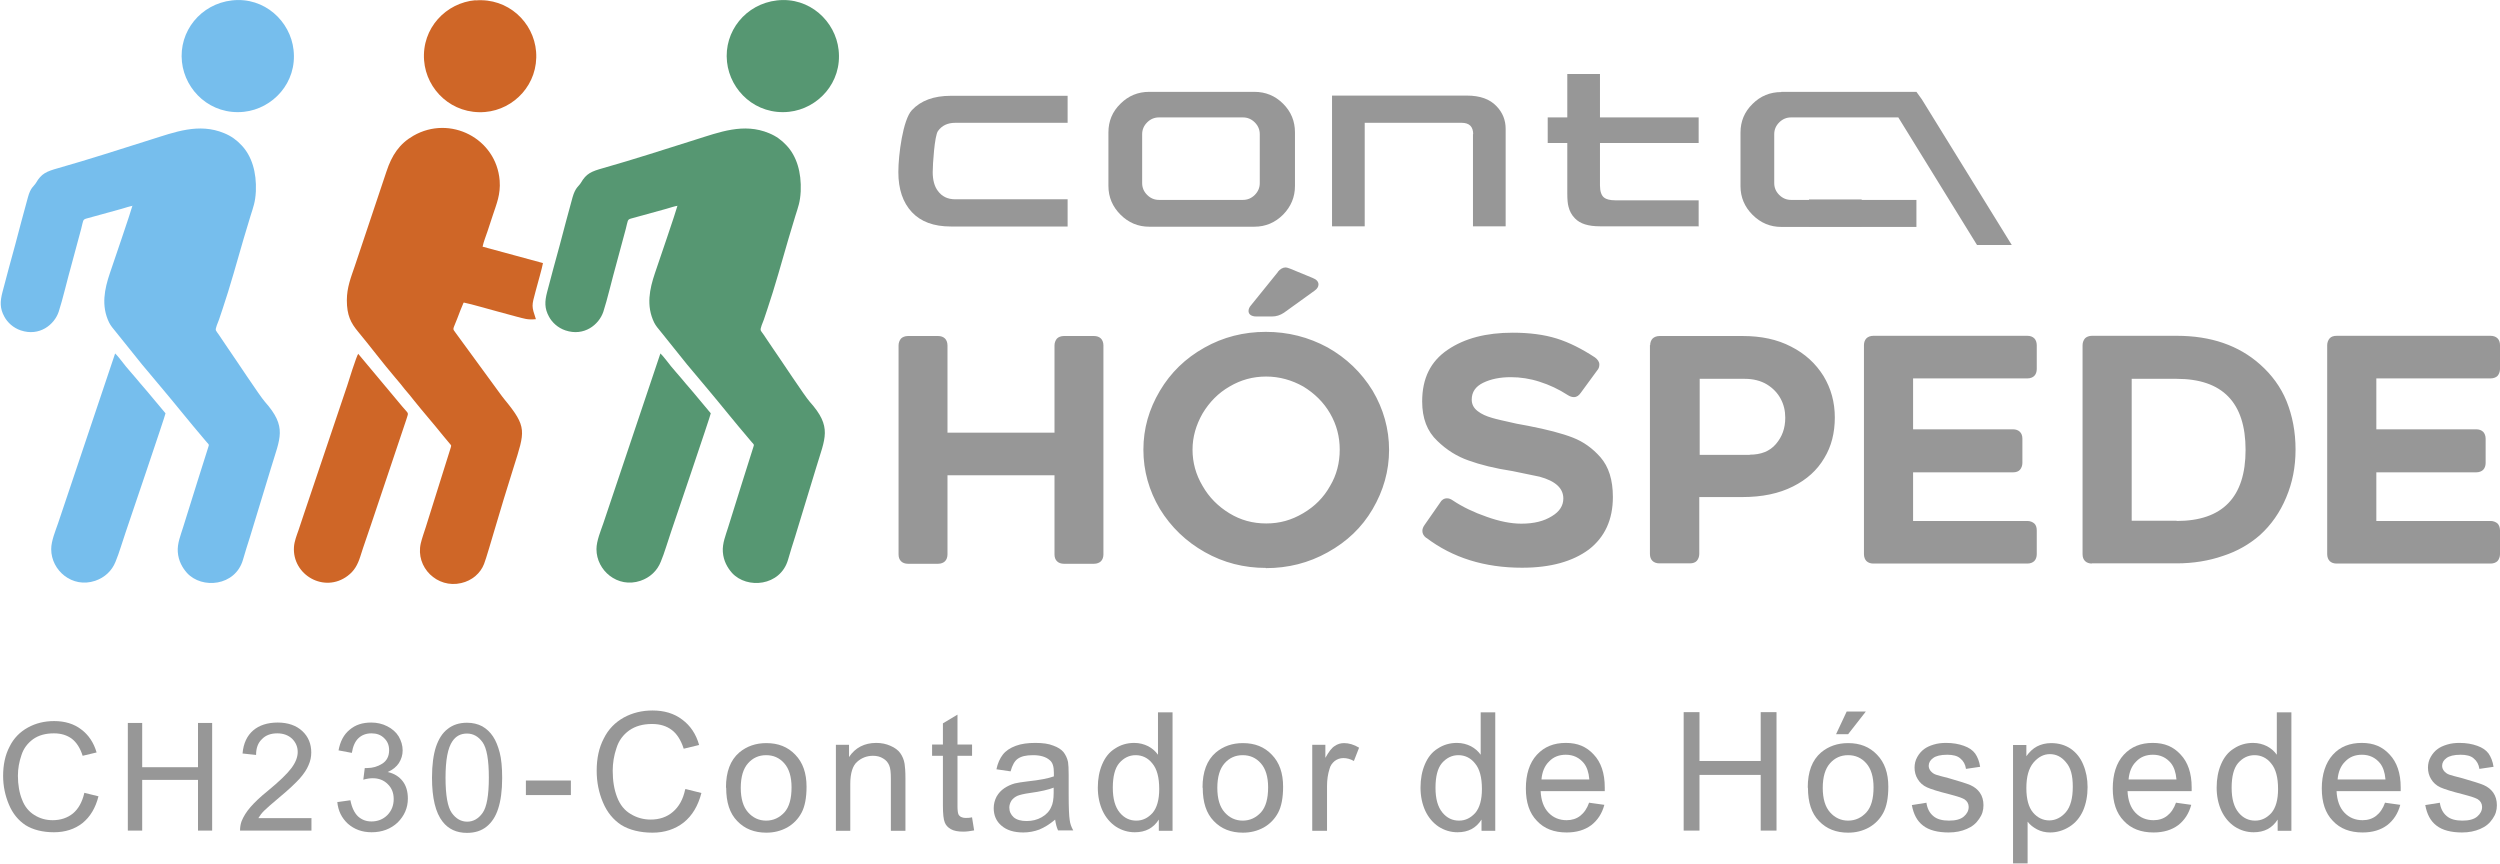 <?xml version="1.0" encoding="UTF-8"?> <svg xmlns="http://www.w3.org/2000/svg" width="165" height="57" viewBox="0 0 165 57" fill="none"><g clip-path="url(#clip0_560_457)"><path d="M5.551 52.323L6.499 52.556C6.307 53.324 5.95 53.914 5.441 54.326C4.933 54.723 4.301 54.929 3.559 54.929C2.817 54.929 2.171 54.764 1.69 54.463C1.209 54.147 0.838 53.695 0.591 53.105C0.343 52.515 0.206 51.884 0.206 51.212C0.206 50.472 0.343 49.827 0.632 49.278C0.907 48.716 1.319 48.305 1.841 48.017C2.363 47.729 2.94 47.591 3.573 47.591C4.273 47.591 4.878 47.77 5.359 48.14C5.84 48.497 6.183 49.004 6.376 49.662L5.455 49.882C5.29 49.361 5.043 48.99 4.741 48.757C4.424 48.524 4.04 48.401 3.559 48.401C3.009 48.401 2.556 48.524 2.185 48.785C1.814 49.059 1.553 49.402 1.415 49.841C1.264 50.28 1.182 50.732 1.182 51.199C1.182 51.802 1.278 52.337 1.456 52.776C1.621 53.228 1.91 53.571 2.267 53.791C2.638 54.024 3.037 54.133 3.476 54.133C3.999 54.133 4.452 53.983 4.823 53.681C5.18 53.379 5.428 52.927 5.565 52.337L5.551 52.323Z" fill="#979797"></path><path d="M8.437 54.819V47.715H9.385V50.636H13.068V47.715H14.002V54.819H13.068V51.473H9.385V54.819H8.437Z" fill="#979797"></path><path d="M20.556 53.983V54.819H15.843C15.843 54.614 15.871 54.408 15.939 54.216C16.063 53.9 16.256 53.585 16.53 53.27C16.805 52.954 17.176 52.597 17.671 52.2C18.44 51.569 18.962 51.061 19.237 50.691C19.512 50.321 19.649 49.964 19.649 49.635C19.649 49.292 19.526 49.004 19.279 48.757C19.031 48.524 18.701 48.401 18.303 48.401C17.877 48.401 17.533 48.524 17.286 48.785C17.025 49.032 16.901 49.374 16.901 49.827L16.008 49.731C16.063 49.059 16.311 48.552 16.709 48.209C17.107 47.866 17.657 47.688 18.33 47.688C19.004 47.688 19.553 47.88 19.952 48.25C20.35 48.62 20.543 49.1 20.543 49.663C20.543 49.95 20.488 50.225 20.364 50.499C20.254 50.773 20.062 51.061 19.787 51.377C19.512 51.679 19.072 52.104 18.44 52.625C17.918 53.064 17.575 53.366 17.424 53.516C17.272 53.667 17.149 53.832 17.052 53.996H20.543L20.556 53.983Z" fill="#979797"></path><path d="M22.247 52.94L23.126 52.817C23.222 53.311 23.401 53.667 23.634 53.887C23.882 54.106 24.17 54.216 24.514 54.216C24.926 54.216 25.283 54.079 25.572 53.791C25.847 53.503 25.984 53.16 25.984 52.735C25.984 52.337 25.86 52.008 25.586 51.747C25.325 51.487 24.995 51.363 24.596 51.363C24.431 51.363 24.212 51.391 23.978 51.459L24.074 50.691C24.074 50.691 24.184 50.691 24.225 50.691C24.596 50.691 24.926 50.595 25.228 50.403C25.531 50.211 25.682 49.909 25.682 49.512C25.682 49.182 25.572 48.922 25.352 48.716C25.132 48.497 24.857 48.401 24.514 48.401C24.17 48.401 23.882 48.51 23.662 48.716C23.428 48.936 23.291 49.265 23.222 49.69L22.343 49.525C22.453 48.936 22.686 48.483 23.071 48.167C23.456 47.838 23.923 47.688 24.5 47.688C24.885 47.688 25.242 47.77 25.558 47.934C25.888 48.099 26.149 48.332 26.314 48.606C26.479 48.894 26.575 49.196 26.575 49.525C26.575 49.827 26.492 50.101 26.328 50.362C26.163 50.609 25.915 50.815 25.586 50.952C26.012 51.048 26.341 51.253 26.575 51.555C26.808 51.857 26.919 52.241 26.919 52.707C26.919 53.324 26.685 53.846 26.245 54.285C25.792 54.71 25.215 54.929 24.528 54.929C23.895 54.929 23.387 54.737 22.961 54.367C22.549 53.983 22.315 53.516 22.26 52.913L22.247 52.94Z" fill="#979797"></path><path d="M28.512 51.322C28.512 50.472 28.608 49.8 28.773 49.292C28.952 48.771 29.199 48.373 29.543 48.113C29.886 47.838 30.312 47.701 30.821 47.701C31.205 47.701 31.535 47.783 31.824 47.934C32.112 48.099 32.346 48.318 32.538 48.606C32.731 48.894 32.868 49.251 32.978 49.662C33.088 50.074 33.143 50.65 33.143 51.349C33.143 52.186 33.047 52.858 32.882 53.365C32.717 53.887 32.456 54.284 32.112 54.559C31.769 54.833 31.343 54.97 30.821 54.97C30.134 54.97 29.598 54.723 29.213 54.23C28.746 53.64 28.512 52.666 28.512 51.336V51.322ZM29.405 51.322C29.405 52.488 29.543 53.27 29.818 53.654C30.092 54.038 30.436 54.23 30.834 54.23C31.233 54.23 31.576 54.038 31.851 53.654C32.126 53.27 32.264 52.488 32.264 51.322C32.264 50.156 32.126 49.374 31.851 48.99C31.576 48.606 31.233 48.414 30.821 48.414C30.408 48.414 30.092 48.579 29.859 48.922C29.556 49.361 29.405 50.156 29.405 51.322Z" fill="#979797"></path><path d="M37.678 51.514H34.709V52.474H37.678V51.514Z" fill="#979797"></path><path d="M45.249 52.076L46.293 52.337C46.073 53.187 45.688 53.832 45.125 54.284C44.562 54.723 43.875 54.956 43.064 54.956C42.253 54.956 41.539 54.778 41.003 54.449C40.481 54.106 40.068 53.612 39.794 52.954C39.519 52.309 39.381 51.61 39.381 50.869C39.381 50.046 39.532 49.347 39.849 48.743C40.151 48.126 40.604 47.674 41.168 47.358C41.745 47.043 42.377 46.892 43.064 46.892C43.833 46.892 44.493 47.084 45.029 47.495C45.565 47.893 45.936 48.442 46.142 49.169L45.125 49.416C44.946 48.853 44.672 48.428 44.342 48.181C43.998 47.921 43.572 47.783 43.036 47.783C42.432 47.783 41.937 47.921 41.525 48.209C41.126 48.497 40.838 48.881 40.687 49.374C40.522 49.854 40.439 50.362 40.439 50.869C40.439 51.541 40.536 52.117 40.728 52.611C40.92 53.119 41.223 53.489 41.621 53.722C42.02 53.969 42.473 54.092 42.94 54.092C43.517 54.092 44.012 53.928 44.41 53.585C44.809 53.242 45.084 52.762 45.221 52.104L45.249 52.076Z" fill="#979797"></path><path d="M47.914 51.98C47.914 50.938 48.203 50.17 48.794 49.663C49.288 49.251 49.879 49.045 50.58 49.045C51.363 49.045 51.995 49.292 52.49 49.813C52.984 50.321 53.232 51.02 53.232 51.925C53.232 52.652 53.122 53.228 52.902 53.64C52.682 54.051 52.366 54.38 51.954 54.614C51.528 54.847 51.075 54.956 50.58 54.956C49.797 54.956 49.151 54.71 48.656 54.188C48.161 53.681 47.928 52.954 47.928 51.994L47.914 51.98ZM48.89 51.994C48.89 52.721 49.055 53.256 49.371 53.612C49.687 53.969 50.085 54.161 50.566 54.161C51.047 54.161 51.446 53.969 51.775 53.612C52.091 53.256 52.242 52.707 52.242 51.967C52.242 51.267 52.078 50.732 51.761 50.376C51.446 50.019 51.047 49.841 50.566 49.841C50.085 49.841 49.687 50.019 49.371 50.376C49.055 50.732 48.89 51.267 48.89 52.008V51.994Z" fill="#979797"></path><path d="M55.169 54.819V49.155H56.035V49.964C56.447 49.347 57.052 49.032 57.835 49.032C58.179 49.032 58.495 49.1 58.77 49.224C59.058 49.347 59.278 49.511 59.415 49.703C59.553 49.895 59.663 50.142 59.704 50.417C59.731 50.595 59.759 50.91 59.759 51.349V54.833H58.797V51.391C58.797 50.993 58.77 50.705 58.687 50.513C58.605 50.321 58.481 50.17 58.289 50.06C58.096 49.937 57.876 49.882 57.615 49.882C57.217 49.882 56.86 50.019 56.571 50.28C56.282 50.526 56.118 51.02 56.118 51.747V54.833H55.156L55.169 54.819Z" fill="#979797"></path><path d="M64.156 53.955L64.293 54.806C64.018 54.86 63.785 54.888 63.565 54.888C63.221 54.888 62.947 54.833 62.754 54.723C62.562 54.614 62.425 54.463 62.356 54.284C62.273 54.092 62.232 53.722 62.232 53.146V49.882H61.518V49.141H62.232V47.742L63.194 47.166V49.141H64.156V49.882H63.194V53.201C63.194 53.475 63.221 53.654 63.249 53.722C63.276 53.804 63.331 53.859 63.414 53.914C63.496 53.955 63.606 53.983 63.744 53.983C63.84 53.983 63.991 53.983 64.156 53.941V53.955Z" fill="#979797"></path><path d="M69.625 54.106C69.267 54.408 68.924 54.614 68.594 54.751C68.264 54.874 67.907 54.943 67.536 54.943C66.918 54.943 66.437 54.792 66.093 54.49C65.75 54.202 65.585 53.804 65.585 53.338C65.585 53.064 65.654 52.803 65.777 52.57C65.915 52.337 66.066 52.172 66.286 52.021C66.492 51.884 66.725 51.775 66.973 51.706C67.165 51.665 67.454 51.61 67.838 51.569C68.608 51.486 69.185 51.377 69.556 51.24V50.993C69.556 50.595 69.474 50.321 69.281 50.17C69.034 49.95 68.663 49.841 68.182 49.841C67.701 49.841 67.399 49.923 67.179 50.074C66.959 50.225 66.808 50.513 66.698 50.91L65.764 50.773C65.846 50.376 65.997 50.046 66.19 49.8C66.382 49.553 66.671 49.361 67.041 49.224C67.412 49.086 67.838 49.032 68.333 49.032C68.828 49.032 69.213 49.086 69.515 49.21C69.817 49.319 70.037 49.457 70.188 49.635C70.326 49.813 70.436 50.033 70.49 50.293C70.518 50.458 70.532 50.746 70.532 51.171V52.433C70.532 53.324 70.559 53.887 70.6 54.12C70.628 54.367 70.71 54.586 70.834 54.806H69.831C69.735 54.6 69.68 54.367 69.638 54.092L69.625 54.106ZM69.556 51.98C69.213 52.117 68.677 52.241 67.976 52.337C67.577 52.392 67.303 52.46 67.138 52.529C66.973 52.611 66.849 52.707 66.753 52.844C66.671 52.981 66.615 53.132 66.615 53.297C66.615 53.557 66.712 53.763 66.904 53.941C67.097 54.106 67.385 54.188 67.756 54.188C68.127 54.188 68.457 54.106 68.745 53.941C69.034 53.777 69.254 53.557 69.377 53.27C69.487 53.064 69.542 52.735 69.542 52.323V51.98H69.556Z" fill="#979797"></path><path d="M76.482 54.819V54.092C76.124 54.655 75.602 54.929 74.901 54.929C74.448 54.929 74.036 54.806 73.651 54.559C73.28 54.312 72.978 53.955 72.772 53.516C72.566 53.064 72.456 52.556 72.456 51.98C72.456 51.404 72.552 50.897 72.744 50.444C72.936 49.992 73.211 49.635 73.596 49.402C73.967 49.155 74.393 49.032 74.86 49.032C75.204 49.032 75.506 49.114 75.781 49.251C76.042 49.388 76.262 49.58 76.427 49.813V47.015H77.388V54.833H76.495L76.482 54.819ZM73.445 51.994C73.445 52.721 73.596 53.256 73.898 53.626C74.201 53.996 74.572 54.161 74.998 54.161C75.424 54.161 75.767 53.983 76.069 53.654C76.358 53.311 76.509 52.789 76.509 52.076C76.509 51.308 76.358 50.746 76.056 50.389C75.767 50.019 75.382 49.841 74.956 49.841C74.53 49.841 74.173 50.019 73.871 50.362C73.582 50.705 73.445 51.253 73.445 51.994Z" fill="#979797"></path><path d="M79.367 51.98C79.367 50.938 79.656 50.17 80.247 49.663C80.741 49.251 81.332 49.045 82.033 49.045C82.816 49.045 83.448 49.292 83.943 49.813C84.438 50.321 84.685 51.02 84.685 51.925C84.685 52.652 84.575 53.228 84.355 53.64C84.135 54.051 83.819 54.38 83.407 54.614C82.981 54.847 82.528 54.956 82.033 54.956C81.25 54.956 80.604 54.71 80.109 54.188C79.615 53.681 79.381 52.954 79.381 51.994L79.367 51.98ZM80.343 51.994C80.343 52.721 80.508 53.256 80.824 53.612C81.14 53.969 81.538 54.161 82.019 54.161C82.5 54.161 82.899 53.969 83.228 53.612C83.544 53.256 83.696 52.707 83.696 51.967C83.696 51.267 83.531 50.732 83.215 50.376C82.899 50.019 82.5 49.841 82.019 49.841C81.538 49.841 81.14 50.019 80.824 50.376C80.508 50.732 80.343 51.267 80.343 52.008V51.994Z" fill="#979797"></path><path d="M86.608 54.819V49.155H87.474V50.019C87.694 49.621 87.9 49.347 88.092 49.237C88.285 49.1 88.491 49.045 88.711 49.045C89.027 49.045 89.357 49.141 89.7 49.347L89.357 50.225C89.109 50.088 88.889 50.033 88.656 50.033C88.45 50.033 88.257 50.101 88.092 50.225C87.927 50.362 87.804 50.526 87.749 50.746C87.639 51.089 87.584 51.473 87.584 51.871V54.833H86.622L86.608 54.819Z" fill="#979797"></path><path d="M97.78 54.819V54.092C97.423 54.655 96.901 54.929 96.2 54.929C95.746 54.929 95.334 54.806 94.949 54.559C94.578 54.312 94.276 53.955 94.07 53.516C93.864 53.064 93.754 52.556 93.754 51.98C93.754 51.404 93.85 50.897 94.043 50.444C94.235 49.992 94.51 49.635 94.894 49.402C95.265 49.155 95.691 49.032 96.159 49.032C96.502 49.032 96.804 49.114 97.079 49.251C97.34 49.388 97.56 49.58 97.725 49.813V47.015H98.687V54.833H97.794L97.78 54.819ZM94.743 51.994C94.743 52.721 94.894 53.256 95.197 53.626C95.499 53.996 95.87 54.161 96.296 54.161C96.722 54.161 97.065 53.983 97.368 53.654C97.656 53.311 97.807 52.789 97.807 52.076C97.807 51.308 97.656 50.746 97.354 50.389C97.065 50.019 96.681 49.841 96.255 49.841C95.829 49.841 95.472 50.019 95.169 50.362C94.881 50.705 94.743 51.253 94.743 51.994Z" fill="#979797"></path><path d="M104.897 52.981L105.887 53.119C105.736 53.695 105.433 54.147 105.021 54.463C104.595 54.778 104.059 54.943 103.4 54.943C102.575 54.943 101.916 54.696 101.435 54.175C100.94 53.667 100.707 52.954 100.707 52.035C100.707 51.116 100.94 50.348 101.435 49.813C101.929 49.278 102.562 49.032 103.345 49.032C104.128 49.032 104.705 49.278 105.186 49.8C105.667 50.307 105.914 51.034 105.914 51.967V52.213H101.682C101.71 52.831 101.888 53.311 102.204 53.64C102.52 53.969 102.919 54.133 103.4 54.133C103.743 54.133 104.046 54.038 104.293 53.846C104.54 53.654 104.746 53.365 104.884 52.968L104.897 52.981ZM101.737 51.445H104.897C104.856 50.965 104.733 50.622 104.54 50.376C104.238 50.005 103.839 49.813 103.345 49.813C102.905 49.813 102.534 49.95 102.246 50.252C101.943 50.54 101.778 50.952 101.737 51.445Z" fill="#979797"></path><path d="M111.122 54.819V47.002H112.166V50.225H116.206V47.002H117.25V54.819H116.206V51.144H112.166V54.819H111.122Z" fill="#979797"></path><path d="M119.312 51.98C119.312 50.938 119.6 50.17 120.191 49.662C120.686 49.251 121.276 49.045 121.977 49.045C122.76 49.045 123.393 49.292 123.887 49.813C124.382 50.321 124.629 51.02 124.629 51.925C124.629 52.652 124.519 53.228 124.299 53.64C124.08 54.051 123.764 54.38 123.351 54.614C122.925 54.847 122.472 54.956 121.977 54.956C121.194 54.956 120.548 54.71 120.054 54.188C119.559 53.681 119.325 52.954 119.325 51.994L119.312 51.98ZM120.301 51.994C120.301 52.721 120.466 53.256 120.782 53.612C121.098 53.969 121.496 54.161 121.977 54.161C122.458 54.161 122.857 53.969 123.186 53.612C123.502 53.256 123.654 52.707 123.654 51.967C123.654 51.267 123.489 50.732 123.173 50.376C122.857 50.019 122.458 49.841 121.977 49.841C121.496 49.841 121.098 50.019 120.782 50.376C120.466 50.732 120.301 51.267 120.301 52.008V51.994ZM121.18 48.456L121.881 46.961H123.145L121.977 48.456H121.18Z" fill="#979797"></path><path d="M126.196 53.132L127.144 52.981C127.199 53.365 127.35 53.654 127.597 53.859C127.831 54.065 128.188 54.161 128.628 54.161C129.068 54.161 129.397 54.079 129.617 53.887C129.823 53.708 129.933 53.503 129.933 53.256C129.933 53.05 129.837 52.872 129.645 52.748C129.507 52.666 129.178 52.556 128.655 52.419C127.941 52.241 127.46 52.09 127.185 51.967C126.91 51.843 126.704 51.651 126.567 51.418C126.429 51.199 126.361 50.938 126.361 50.664C126.361 50.417 126.416 50.184 126.539 49.964C126.663 49.745 126.814 49.566 127.007 49.429C127.158 49.319 127.35 49.224 127.625 49.141C127.9 49.059 128.161 49.032 128.449 49.032C128.889 49.032 129.274 49.1 129.617 49.224C129.961 49.347 130.194 49.511 130.359 49.731C130.51 49.95 130.634 50.238 130.689 50.609L129.755 50.746C129.714 50.458 129.59 50.225 129.384 50.06C129.191 49.882 128.889 49.813 128.518 49.813C128.078 49.813 127.762 49.895 127.584 50.033C127.391 50.17 127.295 50.348 127.295 50.54C127.295 50.664 127.336 50.773 127.419 50.883C127.501 50.979 127.611 51.075 127.776 51.13C127.872 51.157 128.161 51.253 128.628 51.363C129.301 51.555 129.782 51.706 130.043 51.816C130.318 51.939 130.524 52.104 130.675 52.323C130.827 52.543 130.909 52.817 130.909 53.146C130.909 53.475 130.827 53.763 130.62 54.051C130.428 54.339 130.167 54.559 129.81 54.709C129.466 54.86 129.068 54.943 128.614 54.943C127.886 54.943 127.309 54.792 126.924 54.49C126.526 54.188 126.292 53.736 126.182 53.132H126.196Z" fill="#979797"></path><path d="M132.86 57V49.169H133.74V49.909C133.946 49.621 134.179 49.402 134.441 49.265C134.702 49.128 135.018 49.045 135.375 49.045C135.87 49.045 136.296 49.169 136.667 49.416C137.024 49.663 137.312 50.019 137.491 50.458C137.683 50.91 137.78 51.404 137.78 51.953C137.78 52.502 137.683 53.05 137.477 53.516C137.271 53.969 136.969 54.326 136.57 54.572C136.172 54.819 135.746 54.943 135.306 54.943C134.99 54.943 134.702 54.874 134.441 54.737C134.193 54.6 133.987 54.449 133.822 54.23V56.986H132.86V57ZM133.74 52.022C133.74 52.748 133.891 53.283 134.179 53.626C134.468 53.969 134.839 54.147 135.251 54.147C135.663 54.147 136.048 53.955 136.351 53.599C136.653 53.242 136.804 52.68 136.804 51.925C136.804 51.171 136.667 50.664 136.351 50.307C136.062 49.95 135.705 49.772 135.292 49.772C134.88 49.772 134.523 49.964 134.207 50.334C133.891 50.718 133.74 51.267 133.74 52.008V52.022Z" fill="#979797"></path><path d="M143.633 52.981L144.622 53.119C144.471 53.695 144.169 54.147 143.757 54.463C143.331 54.778 142.795 54.943 142.135 54.943C141.311 54.943 140.651 54.696 140.17 54.175C139.675 53.667 139.442 52.954 139.442 52.035C139.442 51.116 139.675 50.348 140.17 49.813C140.665 49.278 141.297 49.032 142.08 49.032C142.863 49.032 143.44 49.278 143.921 49.8C144.402 50.307 144.65 51.034 144.65 51.967V52.213H140.417C140.445 52.831 140.624 53.311 140.94 53.64C141.256 53.969 141.654 54.133 142.135 54.133C142.479 54.133 142.781 54.038 143.028 53.846C143.276 53.654 143.482 53.365 143.619 52.968L143.633 52.981ZM140.486 51.445H143.647C143.605 50.965 143.482 50.622 143.289 50.376C142.987 50.005 142.589 49.813 142.094 49.813C141.654 49.813 141.283 49.95 140.995 50.252C140.692 50.54 140.527 50.952 140.486 51.445Z" fill="#979797"></path><path d="M150.325 54.819V54.092C149.968 54.655 149.445 54.929 148.745 54.929C148.291 54.929 147.879 54.806 147.494 54.559C147.123 54.312 146.821 53.955 146.615 53.516C146.409 53.064 146.299 52.556 146.299 51.98C146.299 51.404 146.395 50.897 146.587 50.444C146.78 49.992 147.055 49.635 147.439 49.402C147.81 49.155 148.236 49.032 148.703 49.032C149.047 49.032 149.349 49.114 149.624 49.251C149.885 49.388 150.105 49.58 150.27 49.813V47.015H151.232V54.833H150.339L150.325 54.819ZM147.288 51.994C147.288 52.721 147.439 53.256 147.742 53.626C148.044 53.996 148.415 54.161 148.841 54.161C149.267 54.161 149.61 53.983 149.913 53.654C150.201 53.311 150.352 52.789 150.352 52.076C150.352 51.308 150.201 50.746 149.899 50.389C149.61 50.019 149.226 49.841 148.8 49.841C148.374 49.841 148.016 50.019 147.714 50.362C147.426 50.705 147.288 51.253 147.288 51.994Z" fill="#979797"></path><path d="M157.429 52.981L158.418 53.119C158.267 53.695 157.965 54.147 157.552 54.463C157.126 54.778 156.591 54.943 155.931 54.943C155.107 54.943 154.447 54.696 153.966 54.175C153.471 53.667 153.238 52.954 153.238 52.035C153.238 51.116 153.485 50.348 153.966 49.813C154.447 49.278 155.093 49.032 155.876 49.032C156.659 49.032 157.236 49.278 157.717 49.8C158.198 50.307 158.446 51.034 158.446 51.967V52.213H154.213C154.241 52.831 154.42 53.311 154.736 53.64C155.052 53.969 155.45 54.133 155.931 54.133C156.275 54.133 156.577 54.038 156.824 53.846C157.071 53.654 157.278 53.365 157.415 52.968L157.429 52.981ZM154.282 51.445H157.442C157.401 50.965 157.278 50.622 157.085 50.376C156.783 50.005 156.384 49.813 155.89 49.813C155.45 49.813 155.079 49.95 154.791 50.252C154.488 50.54 154.323 50.952 154.282 51.445Z" fill="#979797"></path><path d="M160.081 53.132L161.029 52.981C161.084 53.365 161.235 53.654 161.482 53.859C161.716 54.065 162.073 54.161 162.513 54.161C162.952 54.161 163.282 54.079 163.502 53.887C163.708 53.708 163.818 53.503 163.818 53.256C163.818 53.05 163.722 52.872 163.53 52.748C163.392 52.666 163.062 52.556 162.54 52.419C161.826 52.241 161.345 52.09 161.07 51.967C160.795 51.843 160.589 51.651 160.452 51.418C160.314 51.199 160.246 50.938 160.246 50.664C160.246 50.417 160.3 50.184 160.424 49.964C160.548 49.745 160.699 49.566 160.891 49.429C161.042 49.319 161.235 49.224 161.51 49.141C161.785 49.059 162.046 49.032 162.334 49.032C162.774 49.032 163.159 49.1 163.502 49.224C163.846 49.347 164.079 49.511 164.244 49.731C164.395 49.95 164.519 50.238 164.574 50.609L163.64 50.746C163.598 50.458 163.475 50.225 163.269 50.06C163.076 49.882 162.774 49.813 162.403 49.813C161.963 49.813 161.647 49.895 161.468 50.033C161.276 50.17 161.18 50.348 161.18 50.54C161.18 50.664 161.221 50.773 161.304 50.883C161.386 50.979 161.496 51.075 161.661 51.13C161.757 51.157 162.046 51.253 162.513 51.363C163.186 51.555 163.667 51.706 163.928 51.816C164.203 51.939 164.409 52.104 164.56 52.323C164.711 52.543 164.794 52.817 164.794 53.146C164.794 53.475 164.711 53.763 164.505 54.051C164.313 54.339 164.052 54.559 163.694 54.709C163.351 54.86 162.952 54.943 162.499 54.943C161.771 54.943 161.194 54.792 160.809 54.49C160.41 54.188 160.177 53.736 160.067 53.132H160.081Z" fill="#979797"></path><path d="M72.208 22.177C72.386 22.177 72.551 22.232 72.661 22.342C72.757 22.438 72.826 22.602 72.826 22.794V36.592C72.826 36.77 72.771 36.935 72.661 37.044C72.565 37.14 72.4 37.209 72.208 37.209H70.215C70.037 37.209 69.872 37.154 69.762 37.044C69.652 36.935 69.597 36.784 69.597 36.592V31.366H62.534V36.592C62.534 36.77 62.479 36.935 62.369 37.044C62.273 37.14 62.108 37.209 61.916 37.209H59.923C59.745 37.209 59.58 37.154 59.47 37.044C59.36 36.935 59.305 36.784 59.305 36.592V22.794C59.305 22.616 59.374 22.451 59.47 22.342C59.566 22.246 59.731 22.177 59.923 22.177H61.916C62.095 22.177 62.26 22.232 62.369 22.342C62.466 22.438 62.534 22.602 62.534 22.794V28.555H69.597V22.794C69.597 22.616 69.666 22.451 69.762 22.342C69.858 22.246 70.023 22.177 70.215 22.177H72.208ZM83.558 37.483C82.101 37.483 80.755 37.14 79.518 36.441C78.281 35.742 77.292 34.795 76.55 33.588C75.835 32.381 75.464 31.078 75.464 29.679C75.464 28.28 75.835 27.005 76.55 25.798C77.264 24.591 78.24 23.645 79.49 22.945C80.727 22.246 82.088 21.903 83.544 21.903C85.001 21.903 86.361 22.246 87.625 22.932C88.862 23.631 89.851 24.577 90.593 25.784C91.308 26.991 91.679 28.308 91.679 29.693C91.679 31.078 91.308 32.381 90.593 33.602C89.879 34.823 88.889 35.755 87.625 36.455C86.375 37.154 85.014 37.497 83.544 37.497L83.558 37.483ZM83.558 24.852C82.692 24.852 81.895 25.071 81.153 25.51C80.411 25.935 79.82 26.539 79.367 27.293C78.941 28.047 78.707 28.829 78.707 29.679C78.707 30.53 78.927 31.325 79.367 32.066C79.793 32.82 80.397 33.424 81.139 33.876C81.881 34.329 82.678 34.548 83.572 34.548C84.465 34.548 85.234 34.329 86.004 33.876C86.773 33.424 87.364 32.834 87.79 32.066C88.216 31.353 88.422 30.543 88.422 29.679C88.422 28.815 88.216 28.034 87.79 27.293C87.364 26.552 86.759 25.963 86.017 25.51C85.262 25.085 84.437 24.852 83.572 24.852H83.558ZM84.341 17.939C84.478 17.761 84.671 17.651 84.849 17.651C84.891 17.651 84.987 17.665 85.152 17.733L86.65 18.351C86.897 18.447 87.02 18.598 87.02 18.776C87.02 18.913 86.938 19.064 86.759 19.187L84.74 20.641C84.492 20.806 84.231 20.888 83.956 20.888H82.912C82.747 20.888 82.623 20.847 82.541 20.792C82.445 20.723 82.403 20.627 82.403 20.531C82.403 20.394 82.459 20.271 82.568 20.147L84.341 17.953V17.939ZM94.138 35.508C93.96 35.371 93.877 35.22 93.877 35.042C93.877 34.919 93.918 34.795 94.014 34.658L95.045 33.177C95.141 32.998 95.306 32.889 95.499 32.889C95.622 32.889 95.746 32.93 95.883 33.026C96.515 33.451 97.285 33.821 98.123 34.109C98.961 34.411 99.731 34.562 100.404 34.562C101.242 34.562 101.902 34.397 102.424 34.068C102.932 33.767 103.18 33.369 103.18 32.902C103.18 32.23 102.671 31.75 101.613 31.462L99.827 31.092C98.659 30.914 97.683 30.667 96.928 30.393C96.172 30.132 95.471 29.693 94.867 29.103C94.193 28.473 93.863 27.608 93.863 26.497C93.863 24.975 94.413 23.851 95.553 23.082C96.666 22.328 98.082 21.958 99.841 21.958C100.926 21.958 101.902 22.081 102.74 22.342C103.578 22.602 104.43 23.041 105.268 23.59C105.447 23.727 105.557 23.878 105.557 24.056C105.557 24.193 105.516 24.344 105.419 24.44L104.334 25.922C104.21 26.1 104.073 26.209 103.88 26.209C103.743 26.209 103.619 26.168 103.468 26.072C102.877 25.688 102.259 25.4 101.613 25.195C100.981 24.989 100.335 24.893 99.717 24.893C99.002 24.893 98.398 25.016 97.889 25.263C97.381 25.51 97.134 25.88 97.134 26.374C97.134 26.676 97.257 26.923 97.519 27.128C97.779 27.334 98.096 27.471 98.48 27.581C98.741 27.663 99.305 27.787 100.102 27.965L100.844 28.102C102.122 28.349 103.111 28.61 103.812 28.884C104.513 29.158 105.103 29.583 105.626 30.173C106.175 30.804 106.45 31.668 106.45 32.806C106.45 34.301 105.914 35.453 104.87 36.263C103.798 37.058 102.341 37.47 100.459 37.47C97.972 37.47 95.87 36.811 94.138 35.495V35.508ZM108.91 22.794C108.91 22.616 108.965 22.451 109.074 22.342C109.171 22.246 109.336 22.177 109.528 22.177H115.024C116.233 22.177 117.292 22.397 118.212 22.877C119.133 23.343 119.834 23.988 120.356 24.824C120.85 25.647 121.098 26.552 121.098 27.554C121.098 28.555 120.878 29.46 120.397 30.242C119.93 31.037 119.243 31.654 118.336 32.107C117.415 32.573 116.302 32.806 114.997 32.806H112.152V36.564C112.152 36.743 112.084 36.907 111.988 37.017C111.891 37.127 111.726 37.182 111.534 37.182H109.514C109.336 37.182 109.171 37.127 109.061 37.017C108.951 36.907 108.896 36.756 108.896 36.564V22.767L108.91 22.794ZM115.478 30.009C116.22 30.009 116.797 29.789 117.209 29.309C117.621 28.829 117.827 28.267 117.827 27.567C117.827 27.115 117.731 26.703 117.525 26.319C117.319 25.935 117.017 25.62 116.618 25.373C116.206 25.126 115.711 25.003 115.162 25.003H112.18V30.022H115.491L115.478 30.009ZM126.264 28.335H132.86C133.039 28.335 133.203 28.39 133.313 28.5C133.423 28.61 133.478 28.761 133.478 28.953V30.557C133.478 30.735 133.41 30.9 133.313 31.01C133.217 31.119 133.052 31.174 132.86 31.174H126.264V34.384H133.808C133.987 34.384 134.152 34.452 134.261 34.548C134.371 34.644 134.426 34.809 134.426 35.001V36.578C134.426 36.756 134.371 36.921 134.261 37.031C134.165 37.127 134 37.195 133.808 37.195H123.64C123.461 37.195 123.296 37.14 123.186 37.031C123.09 36.935 123.021 36.77 123.021 36.578V22.781C123.021 22.602 123.076 22.438 123.186 22.328C123.283 22.232 123.447 22.163 123.64 22.163H133.808C133.987 22.163 134.152 22.218 134.261 22.328C134.358 22.424 134.426 22.589 134.426 22.781V24.358C134.426 24.536 134.371 24.701 134.261 24.811C134.165 24.907 134 24.975 133.808 24.975H126.264V28.322V28.335ZM138.068 37.195C137.889 37.195 137.724 37.14 137.614 37.031C137.504 36.921 137.449 36.77 137.449 36.578V22.781C137.449 22.602 137.518 22.438 137.614 22.328C137.71 22.232 137.875 22.163 138.068 22.163H143.674C145.914 22.163 147.755 22.794 149.17 24.056C149.926 24.728 150.531 25.537 150.915 26.484C151.3 27.444 151.506 28.5 151.506 29.666C151.506 30.831 151.3 31.86 150.888 32.834C150.476 33.821 149.899 34.644 149.157 35.316C148.483 35.906 147.659 36.386 146.724 36.688C145.776 37.017 144.746 37.182 143.66 37.182H138.054L138.068 37.195ZM143.66 34.384C146.683 34.384 148.208 32.82 148.208 29.693C148.208 26.566 146.683 25.003 143.66 25.003H140.692V34.37H143.66V34.384Z" fill="#979797"></path><path d="M156.838 28.335H163.433C163.612 28.335 163.777 28.39 163.887 28.5C163.983 28.596 164.052 28.761 164.052 28.953V30.557C164.052 30.735 163.997 30.9 163.887 31.01C163.79 31.106 163.626 31.174 163.433 31.174H156.838V34.384H164.381C164.56 34.384 164.725 34.452 164.835 34.548C164.931 34.644 165 34.809 165 35.001V36.578C165 36.757 164.931 36.921 164.835 37.031C164.739 37.127 164.574 37.195 164.381 37.195H154.213C154.034 37.195 153.87 37.141 153.76 37.031C153.663 36.935 153.595 36.77 153.595 36.578V22.781C153.595 22.602 153.663 22.438 153.76 22.328C153.856 22.218 154.021 22.164 154.213 22.164H164.381C164.56 22.164 164.725 22.218 164.835 22.328C164.945 22.438 165 22.589 165 22.781V24.358C165 24.536 164.931 24.701 164.835 24.811C164.739 24.907 164.574 24.975 164.381 24.975H156.838V28.322V28.335Z" fill="#979797"></path><path fill-rule="evenodd" clip-rule="evenodd" d="M30.614 19.969C31.164 20.079 32.305 20.422 32.937 20.586C33.321 20.682 33.72 20.806 34.105 20.902C34.599 21.025 34.805 21.121 35.369 21.066C35.08 20.189 35.08 20.216 35.355 19.201C35.451 18.831 35.795 17.637 35.836 17.363L31.851 16.28C31.906 15.992 32.085 15.539 32.181 15.251C32.305 14.895 32.414 14.552 32.524 14.209C32.772 13.454 33.047 12.837 32.978 11.918C32.758 9.134 29.707 7.571 27.289 8.956C26.355 9.491 25.86 10.245 25.503 11.329L23.414 17.569C23.167 18.296 22.892 18.968 22.892 19.818C22.892 20.806 23.153 21.313 23.62 21.875C24.431 22.849 25.228 23.919 26.094 24.934C26.314 25.181 26.506 25.428 26.712 25.688C26.932 25.949 27.138 26.182 27.344 26.456C27.935 27.197 28.636 27.992 29.227 28.733L29.707 29.309C29.79 29.405 29.79 29.391 29.749 29.542L28.1 34.795C27.99 35.138 27.852 35.522 27.77 35.865C27.413 37.442 28.856 38.855 30.436 38.484C31.164 38.32 31.714 37.826 31.947 37.223C32.071 36.921 32.483 35.495 32.607 35.083C33.019 33.67 33.459 32.244 33.898 30.845C34.654 28.445 34.805 28.198 33.294 26.36C33.184 26.237 33.102 26.1 32.992 25.963L30.065 21.958C29.845 21.656 29.886 21.793 30.189 20.998C30.312 20.669 30.45 20.312 30.587 19.997" fill="#CF6627"></path><path fill-rule="evenodd" clip-rule="evenodd" d="M23.648 23.343C23.551 23.425 22.947 25.332 22.919 25.441L20.061 33.917C19.938 34.274 19.828 34.617 19.704 34.987C19.58 35.344 19.429 35.714 19.402 36.098C19.278 37.95 21.408 39.17 22.947 38.005C23.387 37.675 23.606 37.278 23.785 36.715C24.005 36.002 24.266 35.303 24.5 34.589L26.808 27.718C26.835 27.622 26.863 27.54 26.89 27.458C26.973 27.224 26.89 27.238 26.547 26.827L23.634 23.343H23.648Z" fill="#CF6627"></path><path fill-rule="evenodd" clip-rule="evenodd" d="M39.367 36.249C39.367 37.648 40.755 38.841 42.267 38.334C42.912 38.114 43.38 37.662 43.613 37.072C43.86 36.482 44.067 35.742 44.286 35.111C44.3 35.069 46.925 27.348 46.911 27.279L46.087 26.292C45.812 25.949 45.537 25.647 45.248 25.304C44.919 24.893 44.286 24.207 44.012 23.823C43.929 23.713 43.682 23.412 43.586 23.329L39.821 34.535C39.656 35.015 39.367 35.7 39.367 36.235" fill="#569772"></path><path fill-rule="evenodd" clip-rule="evenodd" d="M44.712 13.578C44.644 13.88 43.434 17.418 43.228 18.022C42.871 19.078 42.637 20.175 43.173 21.286C43.283 21.505 43.448 21.697 43.586 21.862L45.358 24.07C45.441 24.166 45.495 24.235 45.578 24.331L46.705 25.675C47.584 26.717 48.518 27.896 49.412 28.939C49.48 29.021 49.563 29.117 49.631 29.199C49.741 29.323 49.796 29.323 49.714 29.529L48.999 31.791C48.683 32.806 48.367 33.808 48.051 34.823C47.9 35.316 47.666 35.865 47.708 36.427C47.749 37.031 48.024 37.483 48.312 37.812C49.302 38.896 51.5 38.69 52.009 36.948C52.16 36.427 52.311 35.934 52.476 35.426L53.864 30.873C54.455 28.898 54.949 28.198 53.438 26.511C53.108 26.141 51.514 23.713 51.005 22.986C50.868 22.794 50.744 22.589 50.607 22.397C50.538 22.301 50.483 22.205 50.415 22.109C50.36 22.026 50.236 21.875 50.209 21.807C50.154 21.683 50.36 21.258 50.415 21.094C50.497 20.847 50.58 20.6 50.662 20.353C51.102 19.064 51.651 17.103 52.036 15.772C52.187 15.265 52.338 14.757 52.489 14.264C52.682 13.646 52.806 13.358 52.847 12.632C52.902 11.356 52.572 10.3 51.912 9.6C51.583 9.244 51.225 8.983 50.758 8.791C49.082 8.092 47.488 8.723 45.866 9.23C43.86 9.861 41.84 10.519 39.807 11.095C39.023 11.315 38.694 11.452 38.337 12.069C38.199 12.302 37.979 12.357 37.787 13.029C37.498 14.072 37.224 15.114 36.949 16.156C36.66 17.199 36.385 18.227 36.111 19.27C35.946 19.901 35.932 20.353 36.234 20.902C36.44 21.286 36.825 21.642 37.32 21.807C38.543 22.218 39.532 21.437 39.821 20.573C40.068 19.832 40.425 18.31 40.672 17.445L41.304 15.1C41.442 14.565 41.401 14.497 41.634 14.428L43.97 13.784C44.218 13.715 44.52 13.605 44.753 13.578" fill="#569772"></path><path fill-rule="evenodd" clip-rule="evenodd" d="M51.281 0.027C49.22 0.261 47.763 2.071 47.983 4.087C48.189 5.993 49.893 7.612 52.078 7.379C53.974 7.173 55.595 5.459 55.348 3.292C55.142 1.413 53.438 -0.219 51.281 0.027Z" fill="#569772"></path><path fill-rule="evenodd" clip-rule="evenodd" d="M31.384 0.014C29.447 0.178 27.825 1.851 27.99 3.991C28.141 5.939 29.845 7.571 32.016 7.392C33.94 7.228 35.547 5.541 35.383 3.415C35.231 1.467 33.528 -0.151 31.384 0.027" fill="#CF6627"></path><path fill-rule="evenodd" clip-rule="evenodd" d="M3.38 36.249C3.38 37.648 4.768 38.841 6.279 38.334C6.925 38.114 7.392 37.662 7.626 37.072C7.873 36.482 8.079 35.742 8.299 35.111C8.313 35.069 10.937 27.348 10.924 27.279L10.099 26.292C9.824 25.949 9.55 25.647 9.261 25.304C8.931 24.893 8.299 24.207 8.024 23.823C7.942 23.713 7.695 23.412 7.598 23.329L3.833 34.535C3.668 35.015 3.38 35.7 3.38 36.235" fill="#76BEED"></path><path fill-rule="evenodd" clip-rule="evenodd" d="M8.739 13.578C8.67 13.88 7.461 17.418 7.255 18.022C6.898 19.078 6.664 20.175 7.2 21.286C7.31 21.505 7.475 21.697 7.612 21.862L9.385 24.07C9.467 24.166 9.522 24.235 9.605 24.331L10.731 25.675C11.611 26.717 12.545 27.896 13.438 28.939C13.507 29.021 13.589 29.117 13.658 29.199C13.768 29.323 13.823 29.323 13.741 29.529L13.026 31.791C12.71 32.806 12.394 33.808 12.078 34.823C11.927 35.316 11.693 35.865 11.734 36.427C11.776 37.031 12.05 37.483 12.339 37.812C13.328 38.896 15.527 38.69 16.035 36.948C16.186 36.427 16.338 35.934 16.503 35.426L17.89 30.873C18.481 28.898 18.976 28.198 17.478 26.511C17.148 26.141 15.554 23.713 15.046 22.986C14.909 22.794 14.785 22.589 14.648 22.397C14.579 22.301 14.524 22.205 14.455 22.109C14.4 22.026 14.277 21.875 14.249 21.807C14.194 21.683 14.4 21.258 14.455 21.094C14.538 20.847 14.62 20.6 14.703 20.353C15.142 19.064 15.692 17.103 16.076 15.772C16.228 15.265 16.379 14.757 16.53 14.264C16.722 13.646 16.846 13.358 16.887 12.632C16.942 11.356 16.612 10.3 15.953 9.6C15.623 9.244 15.266 8.983 14.799 8.791C13.122 8.092 11.528 8.723 9.907 9.23C7.901 9.861 5.881 10.519 3.847 11.095C3.064 11.315 2.734 11.452 2.377 12.069C2.24 12.302 2.02 12.357 1.841 13.029C1.552 14.072 1.278 15.114 1.003 16.156C0.714 17.199 0.439 18.227 0.165 19.27C-0 19.901 -0.014 20.353 0.288 20.902C0.494 21.286 0.879 21.642 1.374 21.807C2.597 22.218 3.586 21.437 3.875 20.573C4.122 19.832 4.479 18.31 4.727 17.445L5.359 15.1C5.496 14.565 5.455 14.497 5.688 14.428L8.024 13.784C8.272 13.715 8.574 13.605 8.808 13.578" fill="#76BEED"></path><path fill-rule="evenodd" clip-rule="evenodd" d="M15.307 0.027C13.246 0.261 11.789 2.071 12.009 4.087C12.215 5.993 13.919 7.612 16.104 7.379C18 7.173 19.622 5.459 19.374 3.292C19.168 1.413 17.464 -0.219 15.307 0.027Z" fill="#76BEED"></path><path d="M70.463 6.309V8.106H63.043C62.548 8.106 62.163 8.284 61.902 8.654C61.682 8.97 61.559 10.835 61.559 11.356C61.559 11.877 61.669 12.302 61.902 12.604C62.163 12.961 62.534 13.153 63.043 13.153H70.463V14.949H62.754C61.627 14.949 60.776 14.634 60.185 14.003C59.594 13.372 59.291 12.494 59.291 11.356C59.291 10.218 59.594 7.9 60.185 7.269C60.776 6.638 61.627 6.323 62.754 6.323H70.463V6.309Z" fill="#979797"></path><path d="M76.495 7.749C76.192 7.749 75.931 7.859 75.712 8.078C75.492 8.298 75.382 8.558 75.382 8.86V12.083C75.382 12.385 75.492 12.645 75.712 12.865C75.931 13.084 76.192 13.194 76.495 13.194H82.032C82.335 13.194 82.596 13.084 82.816 12.865C83.035 12.645 83.145 12.385 83.145 12.083V8.86C83.145 8.558 83.035 8.298 82.816 8.078C82.596 7.859 82.335 7.749 82.032 7.749H76.495ZM75.849 6.062H82.788C83.53 6.062 84.162 6.323 84.684 6.844C85.207 7.365 85.468 7.996 85.468 8.736V12.275C85.468 13.002 85.207 13.633 84.684 14.168C84.162 14.689 83.53 14.963 82.788 14.963H75.849C75.121 14.963 74.489 14.703 73.953 14.168C73.431 13.646 73.156 13.016 73.156 12.275V8.736C73.156 7.996 73.417 7.365 73.953 6.844C74.475 6.323 75.107 6.062 75.849 6.062Z" fill="#979797"></path><path d="M97.23 8.86C97.23 8.366 96.983 8.106 96.474 8.106H90.071V14.936H87.914V6.309H96.818C97.683 6.309 98.329 6.542 98.769 7.008C99.181 7.433 99.373 7.941 99.373 8.503V14.936H97.216V8.846L97.23 8.86Z" fill="#979797"></path><path d="M112.125 14.936H105.598C104.828 14.936 104.293 14.771 103.949 14.415C103.729 14.195 103.592 13.934 103.523 13.646C103.468 13.454 103.441 13.166 103.441 12.769V9.436H102.149V7.749H103.441V4.883H105.598V7.749H112.111V9.436H105.598V12.234C105.598 12.632 105.694 12.906 105.873 13.043C106.01 13.153 106.257 13.221 106.615 13.221H112.111V14.908L112.125 14.936Z" fill="#979797"></path><path fill-rule="evenodd" clip-rule="evenodd" d="M117.566 6.062H126.484L126.841 6.556L132.777 16.17H130.483L125.289 7.749H118.212C117.91 7.749 117.649 7.859 117.429 8.078C117.209 8.298 117.099 8.558 117.099 8.86V12.083C117.099 12.385 117.209 12.645 117.429 12.865C117.649 13.084 117.91 13.194 118.212 13.194H126.484V14.977H117.566C116.838 14.977 116.206 14.716 115.67 14.181C115.148 13.66 114.873 13.029 114.873 12.289V8.75C114.873 8.01 115.134 7.379 115.67 6.857C116.192 6.336 116.824 6.076 117.566 6.076" fill="#979797"></path><path d="M122.87 13.166H119.394V14.936H122.87V13.166Z" fill="#979797"></path></g><defs><clipPath id="clip0_560_457"><rect width="165" height="57" fill="white"></rect></clipPath></defs></svg> 